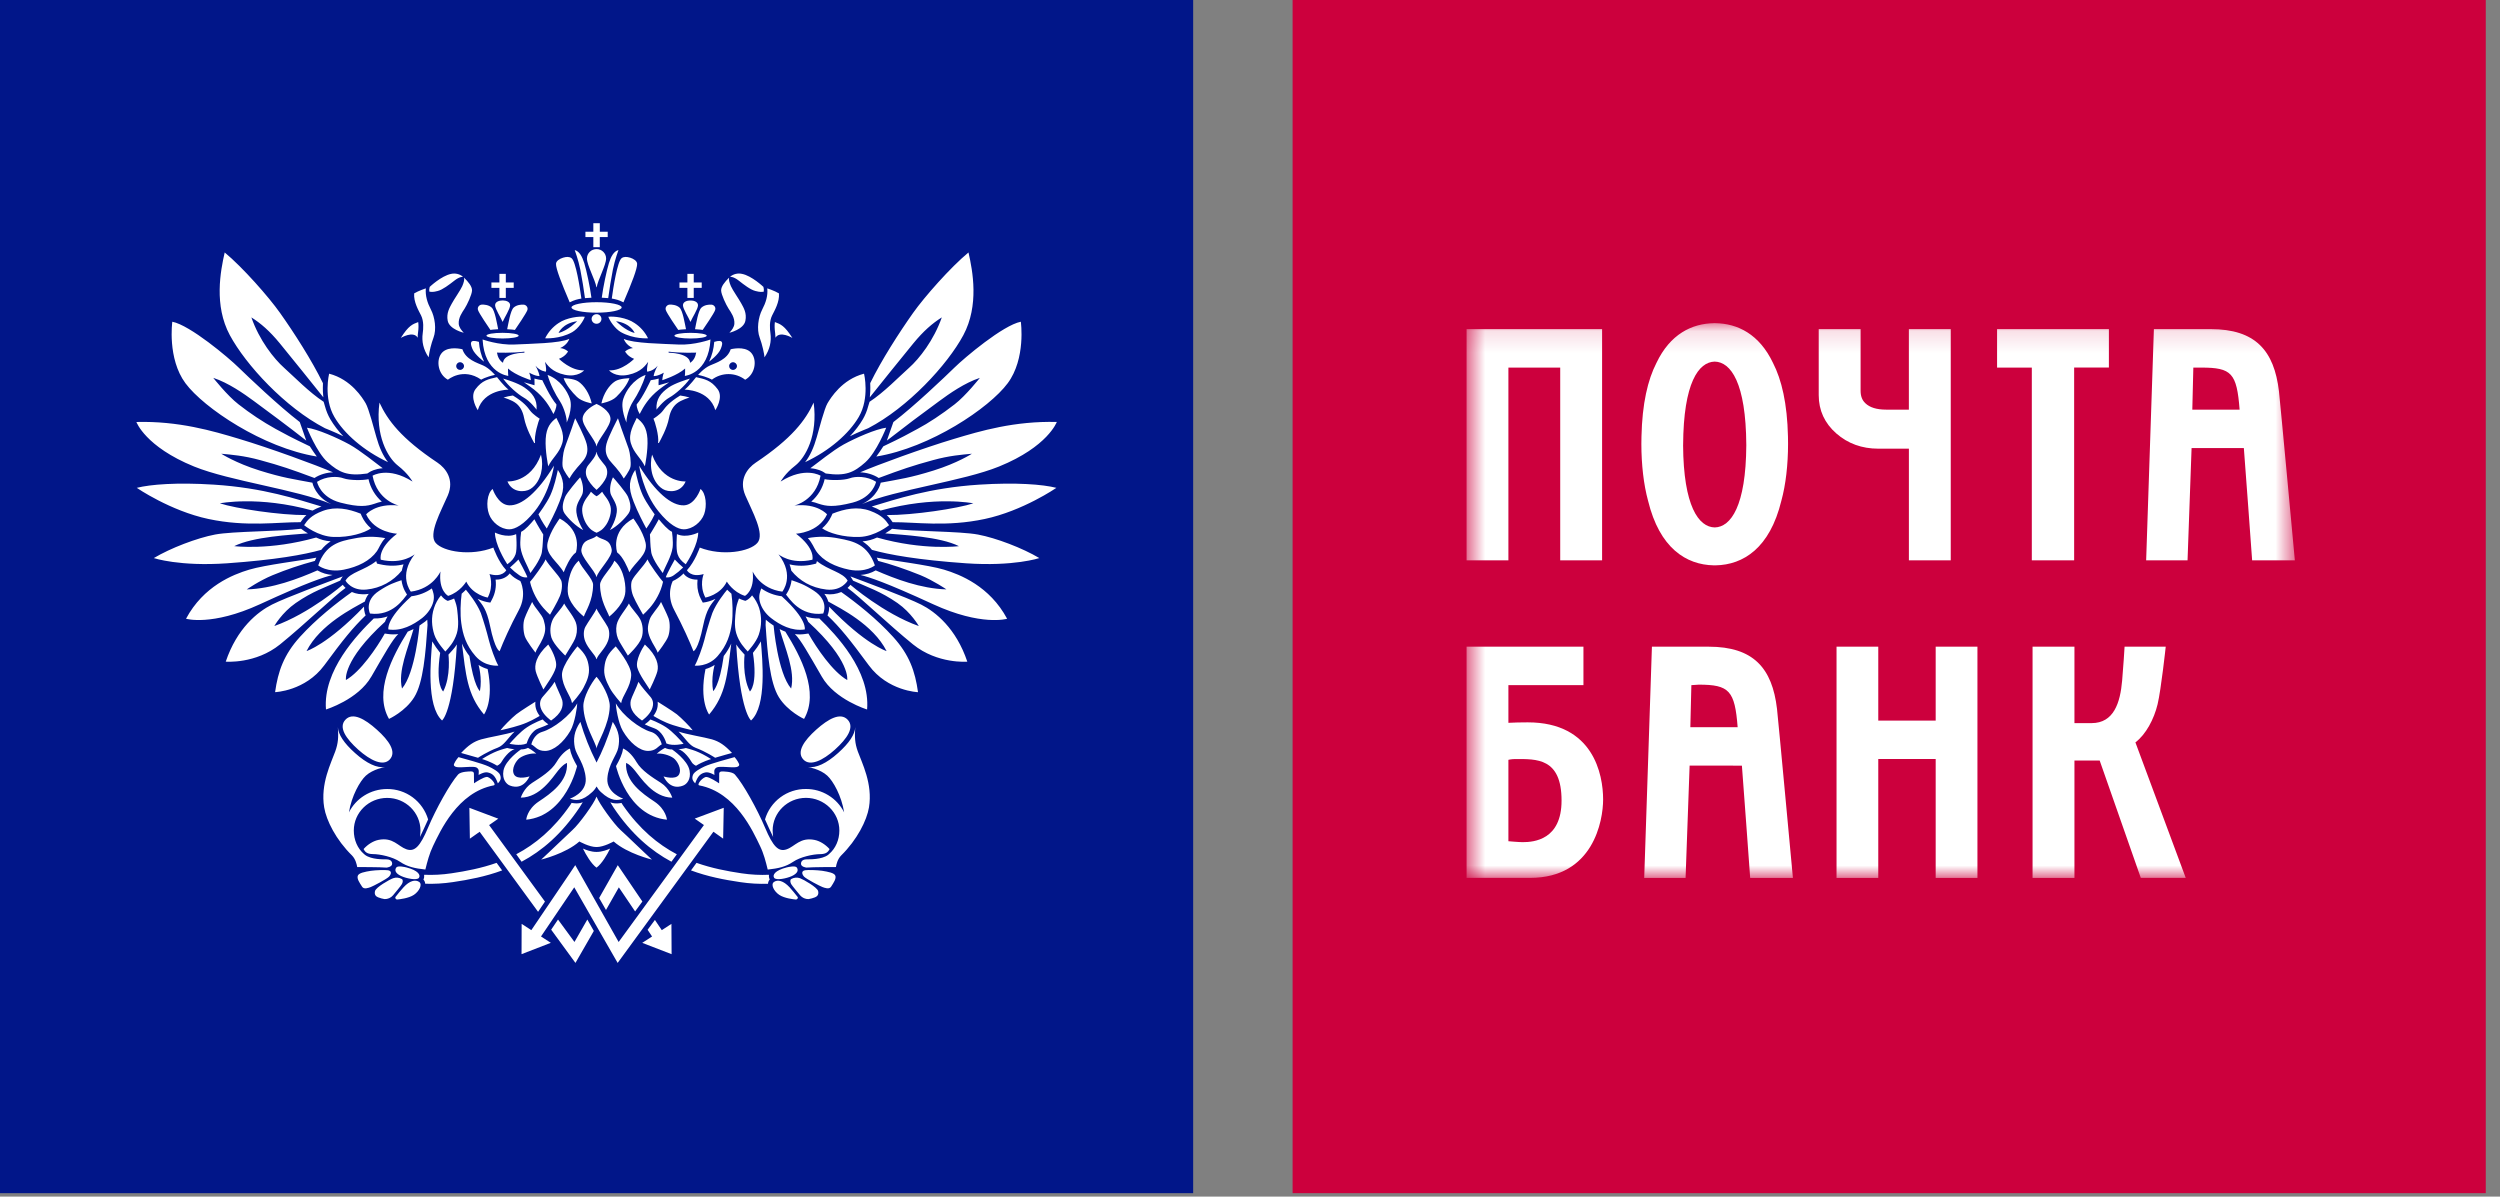 <svg width="117" height="56" viewBox="0 0 117 56" fill="none" xmlns="http://www.w3.org/2000/svg">
<rect x="0" y="0" width="117" height="56" fill="#808080" stroke="none"/>
<g clip-path="url(#clip0_11321_5064)">
<path d="M0 0H55.84V55.84H0V0Z" fill="#011689"/>
<path d="M36.81 40.597C36.27 40.735 36.138 40.952 36.232 41.085C36.328 41.212 36.81 41.115 37.062 40.998C37.318 40.878 37.38 40.735 37.293 40.603C37.223 40.498 36.893 40.577 36.81 40.597ZM32.527 15.407C32.798 15.429 32.777 15.422 32.886 15.441C32.949 15.351 33.426 14.656 33.468 14.511C33.517 14.371 33.403 14.263 33.294 14.257C33.187 14.251 32.973 14.263 32.828 14.396C32.673 14.536 32.577 15.165 32.527 15.407ZM40.717 23.905C40.135 23.692 39.537 23.81 38.961 24.039L38.906 24.161C38.796 24.399 38.643 24.581 38.476 24.725C38.776 24.941 39.466 25.153 40.211 25.129C40.96 25.112 41.609 24.579 41.609 24.579C41.459 24.365 41.305 24.119 40.717 23.905ZM39.67 27.175C39.443 26.775 38.786 26.701 38.232 26.26L38.196 26.376L38.071 26.406C37.704 26.497 37.319 26.5 36.951 26.412C36.989 26.502 37.019 26.636 37.033 26.707C37.416 27.177 37.958 27.507 38.677 27.591C39.393 27.671 39.67 27.175 39.67 27.175ZM38.303 23.572C38.668 23.692 39 23.752 39.903 23.522C40.863 23.272 41 22.548 41 22.548C40.579 22.277 40.037 22.28 39.762 22.385C39.486 22.485 38.86 22.485 38.594 22.425C38.502 22.833 38.283 23.201 37.967 23.475C38.093 23.5 38.203 23.535 38.303 23.572ZM39.075 35.082C39.646 34.567 40.007 34.039 39.671 33.683C39.337 33.326 38.771 33.636 38.197 34.15C37.625 34.664 37.265 35.191 37.598 35.546C37.908 35.878 38.503 35.596 39.075 35.082ZM37.63 33.646C38.35 32.398 37.482 30.726 36.756 29.562C36.664 29.527 36.574 29.487 36.486 29.442C36.74 30.338 37.224 31.403 37.025 32.224C36.392 31.487 36.205 29.278 36.205 29.278C36.077 29.195 35.955 29.103 35.84 29.003C35.84 29.081 35.836 29.166 35.83 29.249C35.918 30.58 36.029 31.948 36.451 32.63C36.867 33.3 37.63 33.646 37.63 33.646ZM36.083 28.923C36.495 29.244 37.05 29.55 37.662 29.459C37.662 29.459 37.803 29.009 36.584 27.905C36.24 27.864 35.911 27.738 35.627 27.538C35.577 27.679 35.494 27.868 35.555 28.138C35.615 28.41 35.805 28.707 36.083 28.923ZM40.5 21.633C41.024 21.167 41.474 20.017 41.474 20.017C40.992 20.077 40.054 20.489 39.486 20.8C38.964 21.088 38.233 21.69 37.923 21.913C38.289 21.941 38.503 22.07 38.522 22.081L38.646 22.16C39.578 22.294 39.958 22.114 40.5 21.634V21.633ZM38.35 28.948L38.322 28.945C38.11 28.95 37.899 28.918 37.699 28.848C37.754 28.942 37.796 29.028 37.824 29.102C39.822 30.926 39.65 31.826 39.65 31.826C38.969 31.438 38.214 30.326 37.833 29.649L37.695 29.669C37.531 29.695 37.364 29.697 37.2 29.676C37.46 29.916 37.84 30.594 38.461 31.668C39.077 32.745 40.58 33.204 40.58 33.204C40.734 31.38 39.115 29.697 38.35 28.948ZM38.1 27.653C37.61 27.333 37.38 27.271 37.046 27.153C36.997 27.553 36.801 27.805 36.785 27.826C36.929 27.992 37.445 28.856 38.526 28.713C38.526 28.713 38.814 28.123 38.1 27.653ZM35.366 21.653C34.983 21.909 34.561 22.44 34.882 23.187C35.202 23.935 35.808 24.995 35.445 25.409C35.084 25.823 33.797 26.038 32.749 25.627C32.749 25.627 32.53 26.273 32.149 26.687C32.149 26.687 32.327 27.044 32.932 26.865C32.932 26.865 32.711 27.395 33.012 27.967C33.012 27.967 33.716 27.847 34.016 27.219C34.016 27.219 34.298 27.708 34.863 27.887C34.863 27.887 35.327 27.653 35.225 26.744C35.225 26.744 35.565 27.554 36.613 27.689C36.613 27.689 37.216 26.944 36.431 25.939C36.431 25.939 36.994 26.432 38.02 26.195C38.02 26.195 38.18 25.685 37.253 24.977C37.253 24.977 38.303 24.937 38.706 24.072C38.706 24.072 38.261 23.539 37.177 23.659C37.177 23.659 38.181 23.442 38.402 22.263C38.402 22.263 37.678 21.81 36.533 22.537C36.533 22.537 36.733 22.165 37.215 21.792C37.698 21.416 38.283 20.375 38.079 18.842C37.698 19.666 37.071 20.512 35.366 21.653ZM35.353 13.618C35.583 13.678 35.633 13.662 35.743 13.651C35.755 13.576 35.75 13.499 35.728 13.426C35.728 13.426 35.183 12.906 34.724 12.817C34.627 12.795 34.526 12.796 34.429 12.82C34.333 12.843 34.242 12.889 34.166 12.953C34.166 12.953 34.329 12.938 34.574 13.133C34.819 13.326 35.122 13.561 35.353 13.618ZM34.368 15.158C34.358 15.301 34.255 15.451 34.135 15.573C34.135 15.573 34.804 15.419 34.884 15.014C34.958 14.654 34.802 14.401 34.692 14.201C34.592 14.011 34.283 13.574 34.206 13.391C34.136 13.225 34.097 13.086 34.122 12.994C33.918 13.195 33.745 13.407 33.749 13.594C33.751 13.783 33.979 14.263 34.097 14.445C34.217 14.628 34.39 14.867 34.368 15.158ZM35.669 14.492C35.489 14.838 35.404 15.41 35.555 15.805C35.675 16.125 35.771 16.58 35.779 16.723C36.029 16.358 36.109 15.968 36.057 15.602C36.026 15.387 35.999 15.033 36.136 14.762C36.249 14.536 36.488 14.132 36.455 13.731C36.256 13.609 35.909 13.495 35.909 13.495C35.942 13.843 35.844 14.157 35.669 14.492ZM33.185 16.926C33.185 16.926 33.625 16.602 33.731 16.328C33.839 16.057 33.867 15.867 33.426 15.999C33.404 16.32 33.322 16.634 33.185 16.926ZM40.192 19.511C40.712 18.619 40.437 17.488 40.437 17.488C39.404 17.758 38.876 18.625 38.727 18.873C38.58 19.12 38.333 20.077 38.223 20.463C38.089 20.936 37.91 21.339 37.679 21.629C38.825 21.095 39.742 20.284 40.192 19.511ZM36.276 15.573C36.284 15.649 36.29 15.725 36.293 15.805C36.495 15.463 37.083 15.815 37.083 15.815C36.713 15.236 36.533 15.173 36.265 15.072C36.244 15.212 36.249 15.376 36.275 15.572L36.276 15.573ZM41.81 19.753L41.505 20.62C42.313 19.99 43.131 19.374 43.958 18.77C44.434 18.419 45.147 17.918 45.858 17.684C45.858 17.684 45.204 18.515 44.676 18.923C44.069 19.394 43.45 19.802 42.938 20.074C42.487 20.317 42.256 20.454 41.339 20.888C41.276 21 41.086 21.263 41.012 21.366C43.532 20.956 46.304 19.091 47.16 17.936C48.02 16.781 47.775 15.057 47.775 15.057C46.942 15.219 45.137 16.743 44.67 17.202C44.202 17.659 42.79 19.004 41.81 19.753ZM39.773 20.418C39.969 20.322 40.194 20.219 40.421 20.126L40.631 20.041C42.493 19.075 44.338 17.075 45.085 15.685C45.83 14.294 45.523 12.679 45.325 11.815C44.479 12.515 43.263 13.895 42.732 14.645C42.08 15.565 41.245 16.868 40.727 17.929V17.96C40.731 18.07 40.734 18.19 40.729 18.317L40.707 18.594C41.318 17.833 42.05 16.916 42.746 16.067C43.224 15.487 43.63 15.136 44.077 14.853C43.699 15.928 43.024 16.787 42.542 17.215C42.065 17.641 41.372 18.362 40.695 18.804L40.628 19.022C40.574 19.231 40.491 19.432 40.383 19.619C40.224 19.891 40.019 20.159 39.773 20.419V20.418ZM49.457 19.748C47.483 19.697 45.887 20.168 44.656 20.538C43.217 20.968 41.022 21.77 40.255 22.105C40.543 22.114 40.858 22.197 41.125 22.37C42.196 21.97 42.695 21.798 43.669 21.533C44.436 21.322 45.004 21.28 45.485 21.235C45.485 21.235 44.809 21.672 43.695 22.019C42.59 22.364 42.115 22.423 41.218 22.59C41.213 22.622 41.079 23.247 40.338 23.592C41.931 22.912 45.072 22.519 46.758 21.832C49.04 20.904 49.458 19.749 49.458 19.749L49.457 19.748ZM34.993 30.49C34.993 30.49 35.395 30.059 35.511 29.704C35.649 29.299 35.655 28.861 35.527 28.453C35.455 28.237 35.343 28.037 35.197 27.863C35.134 27.95 35.055 28.023 34.964 28.08L34.882 28.12L34.794 28.092C34.722 28.07 34.652 28.042 34.584 28.009C34.494 28.252 34.46 28.369 34.436 28.575C34.406 28.849 34.352 29.282 34.455 29.634C34.585 30.064 34.845 30.327 34.993 30.49ZM40.945 26.46C40.605 25.475 39.93 25.323 39.268 25.202C38.787 25.101 38.291 25.095 37.808 25.182C38.02 25.415 38.093 25.644 38.196 25.792C38.521 26.255 39.092 26.528 39.745 26.662C40.517 26.814 40.945 26.461 40.945 26.461V26.46ZM28.84 18.577C29.07 18.353 29.352 18.019 29.459 17.7C29.459 17.7 29.001 17.707 28.787 17.846C28.51 18.024 28.245 18.413 28.145 18.879C28.145 18.879 28.61 18.801 28.84 18.577ZM27.053 17.846C26.839 17.707 26.379 17.7 26.379 17.7C26.487 18.02 26.77 18.353 27.001 18.577C27.229 18.801 27.692 18.879 27.692 18.879C27.591 18.413 27.329 18.024 27.053 17.846ZM21.529 17.312C21.506 17.312 21.482 17.307 21.46 17.298C21.439 17.289 21.419 17.276 21.402 17.259C21.386 17.242 21.373 17.222 21.364 17.201C21.355 17.179 21.351 17.155 21.351 17.132C21.351 17.032 21.431 16.952 21.529 16.952C21.633 16.952 21.716 17.032 21.716 17.132C21.716 17.232 21.633 17.312 21.529 17.312ZM21.641 16.345C21.394 16.287 20.873 16.229 20.643 16.561C20.411 16.891 20.5 17.516 20.962 17.771C20.962 17.771 21.666 17.178 22.52 17.768C22.52 17.768 22.717 17.642 23.163 17.544C23.163 17.544 22.901 17.232 22.607 17.102C22.342 16.984 21.797 16.829 21.641 16.345ZM23.836 24.772C24.106 24.772 24.514 24.557 25.016 23.937C25.758 23.024 25.927 21.792 25.927 21.792C25.167 23.036 24.41 23.683 23.82 23.649C23.297 23.622 23.055 22.884 23.055 22.884C22.791 23.092 22.745 23.684 22.885 24.061C23.02 24.441 23.429 24.772 23.836 24.772ZM23.799 18.236C23.571 18.056 23.26 17.651 23.26 17.651C22.853 17.744 22.566 17.796 22.252 18.214C21.962 18.601 22.36 19.196 22.36 19.196C22.65 18.225 23.799 18.236 23.799 18.236ZM33.017 31.313C32.711 32.82 33.187 33.439 33.187 33.439C33.977 32.513 34.043 31.549 34.223 30.119C34.136 30.308 34.023 30.506 33.871 30.701C33.663 32.144 33.375 32.345 33.375 32.345C33.263 31.732 33.445 31.12 33.445 31.12C33.313 31.205 33.169 31.27 33.017 31.313ZM34.231 27.786C34.155 27.72 34.089 27.656 34.031 27.598C33.917 27.74 33.529 28.214 33.338 28.689C33.192 29.093 33.038 29.643 32.962 29.957C32.882 30.27 32.652 30.927 32.513 31.151C32.513 31.151 33.128 31.227 33.583 30.707C34.03 30.197 34.18 29.686 34.253 29.16C34.305 28.75 34.29 28.178 34.231 27.786ZM34.123 17.132C34.123 17.032 34.207 16.952 34.305 16.952C34.405 16.952 34.49 17.032 34.49 17.132C34.49 17.232 34.406 17.312 34.305 17.312C34.257 17.312 34.211 17.293 34.177 17.259C34.143 17.226 34.124 17.18 34.123 17.132ZM34.874 17.772C35.338 17.516 35.429 16.891 35.196 16.562C34.966 16.229 34.445 16.287 34.196 16.345C34.041 16.829 33.494 16.985 33.232 17.102C32.936 17.232 32.672 17.544 32.672 17.544C33.118 17.642 33.318 17.768 33.318 17.768C33.542 17.598 33.816 17.507 34.097 17.507C34.378 17.508 34.651 17.601 34.874 17.772ZM33.478 19.196C33.478 19.196 33.877 18.601 33.585 18.213C33.273 17.796 32.986 17.743 32.577 17.651C32.577 17.651 32.269 18.056 32.041 18.236C32.041 18.236 33.189 18.225 33.478 19.196ZM32.785 22.884C32.785 22.884 32.541 23.622 32.019 23.649C31.431 23.683 30.672 23.036 29.912 21.792C29.912 21.792 30.08 23.024 30.822 23.937C31.322 24.557 31.732 24.772 32.001 24.772C32.407 24.772 32.817 24.441 32.955 24.061C33.09 23.683 33.048 23.092 32.785 22.884ZM32.575 35.836C32.891 35.64 33.215 35.544 33.278 35.525C32.998 35.345 32.758 35.228 32.566 35.152C32.371 35.075 32.099 35.007 32.099 35.007C31.973 35.047 31.749 35.067 31.749 35.067C32.012 35.123 32.298 35.536 32.364 35.657C32.434 35.784 32.574 35.837 32.574 35.837L32.575 35.836ZM32.008 36.748C32.12 36.695 32.35 36.493 32.273 36.068C32.189 35.571 31.453 35.074 31.453 35.074C31.339 35.077 31.226 35.052 31.123 35.002C30.983 35.076 30.853 35.168 30.736 35.274C30.959 35.237 31.323 35.335 31.526 35.484C31.679 35.596 31.929 35.984 31.775 36.253C31.62 36.519 31.054 36.336 31.054 36.336C31.386 37.008 31.897 36.803 32.008 36.748ZM33.018 36.148C33.184 36.115 33.436 36.268 33.436 36.268C33.436 36.141 33.385 36.016 33.53 35.923C33.667 35.837 34.225 35.94 34.46 35.9C34.574 35.88 34.618 35.815 34.587 35.75C34.515 35.585 34.379 35.433 34.379 35.433C34.109 35.511 33.274 35.729 32.973 35.87C32.789 35.955 32.484 36.118 32.429 36.268C32.353 36.472 32.454 36.571 32.534 36.662C32.66 36.3 32.798 36.194 33.018 36.148ZM35.238 30.554C35.467 32.085 35.095 32.361 35.095 32.361C34.724 31.646 34.846 30.636 34.846 30.636C34.755 30.53 34.566 30.34 34.456 30.161C34.637 33.351 35.15 33.718 35.15 33.718C35.899 33.034 35.676 30.848 35.61 30.017C35.501 30.206 35.377 30.385 35.238 30.554ZM31.676 39.981C30.796 39.518 29.933 38.809 29.154 37.687C29.134 37.648 29.111 37.612 29.085 37.577C29.085 37.577 28.793 37.647 28.563 37.547L28.713 37.791C29.55 39.039 30.475 39.821 31.423 40.328L31.676 39.981ZM21.606 27.786C21.551 28.178 21.53 28.75 21.588 29.16C21.658 29.686 21.808 30.197 22.255 30.707C22.709 31.227 23.323 31.151 23.323 31.151C23.183 30.927 22.955 30.27 22.878 29.957C22.771 29.529 22.646 29.106 22.503 28.689C22.31 28.215 21.92 27.74 21.803 27.599C21.751 27.655 21.683 27.719 21.605 27.786H21.606ZM24.129 25.939C24.214 25.702 24.156 24.997 24.156 24.997C23.703 25.204 23.162 24.923 23.162 24.923C23.168 25.463 23.606 26.206 23.742 26.409C23.962 26.246 24.055 26.133 24.129 25.939ZM21.25 35.75C21.219 35.815 21.26 35.88 21.378 35.9C21.611 35.94 22.169 35.837 22.307 35.923C22.451 36.016 22.398 36.142 22.398 36.268C22.398 36.268 22.654 36.115 22.815 36.148C23.039 36.195 23.174 36.3 23.301 36.662C23.382 36.572 23.483 36.472 23.405 36.268C23.352 36.118 23.047 35.955 22.865 35.87C22.565 35.73 21.731 35.51 21.457 35.433C21.457 35.433 21.32 35.585 21.25 35.75ZM22.448 38.927L25.182 42.673L25.504 42.194C24.396 40.68 23.029 38.804 22.89 38.614L23.32 38.314L21.967 37.806L21.99 39.25L22.448 38.927ZM21.253 28.01C21.185 28.044 21.113 28.072 21.04 28.093L20.956 28.122L20.872 28.081C20.861 28.074 20.752 28.013 20.638 27.864C20.493 28.038 20.382 28.238 20.313 28.454C20.165 28.897 20.207 29.332 20.327 29.704C20.441 30.059 20.843 30.491 20.843 30.491C20.988 30.328 21.253 30.066 21.381 29.635C21.485 29.283 21.43 28.85 21.401 28.576C21.381 28.369 21.344 28.253 21.253 28.01ZM21.381 30.16C21.273 30.34 21.081 30.53 20.988 30.636C20.988 30.636 21.113 31.646 20.742 32.361C20.742 32.361 20.371 32.085 20.6 30.554C20.463 30.384 20.338 30.205 20.228 30.017C20.163 30.847 19.938 33.034 20.688 33.718C20.688 33.718 21.201 33.35 21.381 30.16ZM31.681 24.997C31.681 24.997 31.623 25.702 31.711 25.939C31.781 26.133 31.875 26.246 32.093 26.409C32.231 26.206 32.672 25.464 32.677 24.923C32.677 24.923 32.135 25.204 31.681 24.997ZM21.134 40.87C20.692 40.936 20.264 40.958 19.849 40.939C19.856 41.006 19.856 41.094 19.816 41.159C19.816 41.159 19.9 41.254 19.9 41.359C20.318 41.373 20.755 41.349 21.2 41.282C21.94 41.172 22.718 41.025 23.5 40.736L23.241 40.381C22.525 40.633 21.811 40.769 21.134 40.87ZM18.887 41.524C18.755 41.67 18.628 41.822 18.507 41.978C18.48 42.028 18.524 42.107 18.605 42.096C18.683 42.088 19.12 42.045 19.37 41.879C19.62 41.711 19.787 41.388 19.614 41.272C19.442 41.155 19.174 41.211 18.887 41.524ZM26.885 44.084C26.778 43.941 26.491 43.548 26.115 43.034L25.795 43.509L26.931 45.065L27.791 43.569L27.487 43.034C27.262 43.428 27.021 43.85 26.885 44.084ZM33.843 39.248L33.871 37.804L32.513 38.311L32.944 38.612L28.952 44.085L26.922 40.488L26.672 40.863L24.866 43.531L24.413 43.237L24.408 44.655L25.779 44.124L25.319 43.827C25.568 43.457 26.549 42.012 26.875 41.526L28.906 45.065L33.388 38.925L33.843 39.248ZM17.112 28.8C17.096 28.767 17.086 28.732 17.078 28.71C17.047 28.606 17.032 28.498 17.035 28.39C15.333 30.166 14.346 30.47 14.346 30.47C14.978 29.223 16.537 28.45 17.076 28.151C17.112 28.02 17.174 27.898 17.258 27.792C17.236 27.799 17.212 27.8 17.188 27.802C16.888 27.838 16.649 27.785 16.468 27.706C15.758 28.209 14.793 28.972 14.038 29.806C13.283 30.641 13.012 31.414 12.874 32.393C12.874 32.393 14.284 32.344 15.176 31.137C16.066 29.928 16.511 29.377 17.112 28.8ZM16.173 27.514C16.124 27.47 16.08 27.422 16.041 27.369C16.041 27.369 14.483 28.715 12.838 29.299C12.838 29.299 13.188 28.674 13.841 28.221C14.633 27.671 15.226 27.487 15.919 27.173L15.976 27.07C15.998 27.035 16.016 27.004 16.041 26.975C15.46 27.194 13.395 27.956 12.727 28.295C12.057 28.634 11.091 29.402 10.565 30.965C10.565 30.965 11.959 31.086 13.109 30.156C14.259 29.223 15.6 27.926 16.173 27.514ZM18.809 41.141C18.748 41.105 18.679 41.082 18.608 41.075C18.538 41.068 18.466 41.077 18.399 41.101C18.225 41.163 17.592 41.527 17.551 41.7C17.507 41.871 17.595 41.955 17.694 41.994C17.791 42.031 17.909 42.067 17.997 42.078C18.072 42.08 18.146 42.065 18.214 42.035C18.283 42.005 18.343 41.959 18.392 41.903C18.472 41.803 18.769 41.456 18.809 41.374C18.852 41.299 18.874 41.184 18.809 41.141ZM30.971 43.531L30.65 43.053L30.308 43.515C30.4 43.647 30.469 43.756 30.517 43.828L30.057 44.125L31.431 44.656L31.423 43.237L30.971 43.532V43.531ZM18.353 40.42C18.349 40.259 18.203 40.217 18.07 40.217C17.938 40.217 17.385 40.23 17.09 40.014C17.07 40 17.052 39.985 17.035 39.968C16.731 39.708 16.558 39.308 16.558 38.868C16.558 38.029 17.257 37.342 18.12 37.342C18.982 37.342 19.678 38.029 19.678 38.869C19.678 38.982 19.656 39.171 19.656 39.171C19.727 39.039 19.984 38.456 20.036 38.349C19.914 37.936 19.661 37.574 19.316 37.317C18.97 37.06 18.55 36.923 18.12 36.926C17.333 36.926 16.654 37.372 16.33 38.02C16.452 37.25 16.845 36.556 17.122 36.301C17.455 35.995 18.019 35.896 18.019 35.896C17.649 35.956 17.159 35.732 16.613 35.24C16.093 34.777 15.829 34.369 15.813 34.03C15.844 34.509 15.829 34.777 15.689 35.168C15.502 35.698 14.987 36.681 15.172 37.788C15.272 38.396 15.722 39.301 16.478 40.041C16.638 40.207 16.697 40.453 16.717 40.578C16.717 40.578 17.828 40.578 18.091 40.604C18.091 40.604 18.356 40.578 18.353 40.42ZM18.155 40.728C18.025 40.708 17.608 40.719 17.358 40.754C17.085 40.799 16.774 40.851 16.74 40.999C16.71 41.141 16.809 41.287 16.948 41.501C17.032 41.633 17.236 41.556 17.348 41.515C17.461 41.475 18.104 41.138 18.206 41.027C18.309 40.917 18.353 40.76 18.156 40.727L18.155 40.728ZM43.113 28.296C42.446 27.957 40.379 27.195 39.8 26.976C39.822 27.006 39.842 27.036 39.862 27.071L39.922 27.174C40.615 27.488 41.206 27.672 42.002 28.222C42.649 28.675 43 29.3 43 29.3C41.356 28.716 39.8 27.37 39.8 27.37C39.759 27.422 39.715 27.47 39.666 27.515C40.236 27.927 41.579 29.224 42.728 30.157C43.879 31.087 45.27 30.966 45.27 30.966C44.746 29.403 43.78 28.635 43.113 28.296ZM44.181 26.66C43.419 26.433 41.714 26.233 41.032 26.098C41.057 26.146 41.079 26.196 41.101 26.251C41.665 26.394 42.404 26.645 43.079 26.919C43.699 27.176 44.291 27.583 44.291 27.583C43.094 27.551 41.886 27.088 40.984 26.694C40.766 26.82 40.522 26.894 40.27 26.908C40.702 27.02 41.408 27.236 43.67 28.278C45.935 29.318 47.133 28.958 47.133 28.958C46.316 27.432 44.938 26.888 44.181 26.66ZM32.17 13.943H32.467V13.473H32.84V13.22H32.467V12.818H32.17V13.22H31.8V13.472H32.17V13.943ZM41.747 24.747C41.737 24.757 41.617 24.851 41.428 24.963C42.245 25.034 43.982 25.113 44.878 25.56C44.878 25.56 43.224 25.774 41.045 25.156C40.823 25.256 40.654 25.307 40.365 25.337C40.522 25.437 40.673 25.563 40.807 25.734C41.604 25.96 42.961 26.204 45.204 26.362C47.446 26.518 48.641 26.118 48.641 26.118C47.861 25.651 46.616 25.177 45.774 25.018C44.929 24.858 42.718 24.876 41.747 24.747ZM15.568 26.908C15.317 26.894 15.072 26.821 14.855 26.694C13.953 27.088 12.745 27.551 11.548 27.584C11.548 27.584 12.138 27.176 12.759 26.919C13.402 26.654 14.063 26.43 14.735 26.251C14.757 26.199 14.78 26.148 14.805 26.098C14.123 26.232 12.421 26.433 11.659 26.661C10.899 26.889 9.522 27.432 8.706 28.957C8.706 28.957 9.904 29.318 12.166 28.278C14.427 27.236 15.137 27.02 15.568 26.908ZM39.37 27.707C39.143 27.803 38.894 27.836 38.65 27.803C38.626 27.802 38.603 27.799 38.58 27.793C38.674 27.916 38.73 28.038 38.763 28.153C39.3 28.452 40.863 29.223 41.493 30.472C41.493 30.472 40.505 30.167 38.801 28.392C38.808 28.532 38.782 28.672 38.727 28.802C39.326 29.377 39.772 29.93 40.662 31.138C41.552 32.345 42.963 32.394 42.963 32.394C42.828 31.415 42.556 30.642 41.8 29.808C41.045 28.973 40.081 28.21 39.37 27.707ZM37.44 41.1C37.372 41.076 37.3 41.068 37.228 41.075C37.157 41.082 37.088 41.104 37.026 41.141C36.965 41.183 36.986 41.299 37.026 41.374C37.073 41.456 37.366 41.804 37.448 41.903C37.496 41.959 37.557 42.004 37.624 42.034C37.692 42.065 37.766 42.08 37.84 42.078C37.944 42.061 38.046 42.033 38.144 41.994C38.242 41.954 38.329 41.871 38.288 41.7C38.244 41.527 37.612 41.163 37.44 41.1ZM36.226 41.273C36.053 41.389 36.219 41.712 36.469 41.88C36.719 42.046 37.153 42.089 37.234 42.097C37.313 42.107 37.361 42.028 37.33 41.979C37.209 41.823 37.083 41.672 36.952 41.525C36.662 41.212 36.394 41.157 36.226 41.273ZM40.025 34.029C40.012 34.368 39.743 34.775 39.225 35.239C38.677 35.731 38.188 35.954 37.819 35.895C37.819 35.895 38.384 35.993 38.716 36.3C38.996 36.555 39.384 37.249 39.506 38.019C39.339 37.688 39.084 37.411 38.768 37.218C38.453 37.024 38.089 36.923 37.719 36.925C37.288 36.921 36.868 37.058 36.522 37.315C36.176 37.572 35.923 37.934 35.802 38.348C35.852 38.455 36.112 39.038 36.182 39.17C36.182 39.17 36.16 38.981 36.16 38.868C36.16 38.028 36.858 37.34 37.719 37.34C38.581 37.34 39.282 38.028 39.282 38.868C39.282 39.308 39.105 39.708 38.802 39.967C38.783 39.983 38.769 39.997 38.749 40.013C38.454 40.229 37.899 40.216 37.769 40.216C37.636 40.216 37.491 40.258 37.486 40.419C37.482 40.577 37.744 40.603 37.744 40.603C38.01 40.577 39.122 40.577 39.122 40.577C39.14 40.452 39.201 40.206 39.363 40.04C40.116 39.3 40.567 38.395 40.668 37.787C40.851 36.68 40.335 35.697 40.145 35.167C40.007 34.777 39.994 34.508 40.025 34.029ZM35.989 40.939C35.578 40.959 35.146 40.937 34.703 40.871C34.027 40.77 33.313 40.634 32.597 40.381L32.339 40.735C33.12 41.026 33.902 41.174 34.639 41.283C35.086 41.351 35.519 41.374 35.942 41.361C35.942 41.255 36.022 41.159 36.022 41.159C35.989 41.09 35.978 41.014 35.989 40.939ZM38.479 40.753C38.232 40.718 37.815 40.706 37.682 40.727C37.487 40.759 37.531 40.917 37.63 41.027C37.735 41.137 38.378 41.474 38.491 41.514C38.601 41.555 38.804 41.632 38.893 41.5C39.03 41.286 39.128 41.14 39.099 40.998C39.065 40.85 38.753 40.798 38.479 40.753ZM45.835 22.681C43.491 22.831 41.931 23.368 40.798 23.704C40.965 23.764 41.1 23.83 41.213 23.894C43.748 23.19 45.553 23.556 45.553 23.556C44.813 23.799 42.744 24.113 41.5 24.106C41.625 24.221 41.706 24.336 41.775 24.439C42.837 24.429 44.292 24.671 46.083 24.289C47.874 23.909 49.439 22.831 49.439 22.831C48.799 22.668 47.555 22.571 45.835 22.681ZM27.209 13.972C27.138 13.462 26.95 12.234 26.747 12.082C26.642 12.005 26.505 12.013 26.351 12.06C26.194 12.108 26.028 12.21 26.021 12.344C26.011 12.569 26.274 13.241 26.662 14.149C26.892 14.035 27.012 14.009 27.209 13.972ZM10.635 26.362C12.877 26.203 14.237 25.959 15.035 25.732C15.158 25.575 15.307 25.441 15.475 25.336C15.185 25.306 15.015 25.256 14.795 25.156C12.615 25.773 10.962 25.559 10.962 25.559C11.857 25.113 13.595 25.033 14.411 24.962C14.299 24.898 14.192 24.826 14.091 24.746C13.121 24.876 10.91 24.857 10.067 25.016C9.224 25.176 7.979 25.65 7.198 26.118C7.198 26.118 8.395 26.519 10.635 26.362ZM27.376 13.953C27.474 13.942 27.576 13.937 27.679 13.933C27.617 13.443 27.443 12.632 27.344 12.313C27.241 11.991 27.111 11.76 26.897 11.703C26.897 11.703 27.064 12.151 27.157 12.611C27.247 13.072 27.316 13.513 27.377 13.953H27.376ZM27.012 15.032C27.012 15.032 26.57 15.482 26.14 15.582C26.14 15.582 26.316 15.13 27.012 15.032ZM26.785 15.542C27.07 15.376 27.315 15 27.369 14.825C27.128 14.792 26.515 14.858 26.139 15.121C25.871 15.298 25.655 15.544 25.512 15.832C25.512 15.832 26.184 15.882 26.785 15.542ZM23.372 13.942H23.672V13.472H24.042V13.219H23.672V12.817H23.372V13.219H22.998V13.471H23.372V13.941V13.942ZM28.83 15.032C29.524 15.13 29.702 15.582 29.702 15.582C29.269 15.482 28.83 15.032 28.83 15.032ZM28.47 14.825C28.527 15 28.772 15.376 29.055 15.542C29.655 15.882 30.328 15.832 30.328 15.832C30.187 15.543 29.971 15.298 29.702 15.122C29.325 14.858 28.713 14.792 28.471 14.825H28.47ZM31.742 15.441C31.852 15.421 31.831 15.429 32.105 15.407C32.052 15.164 31.955 14.536 31.802 14.396C31.656 14.263 31.441 14.251 31.334 14.256C31.228 14.263 31.114 14.371 31.16 14.511C31.203 14.656 31.677 15.351 31.742 15.441ZM27.768 11.569H28.07V11.096H28.441V10.845H28.071V10.445H27.768V10.845H27.398V11.095H27.768V11.569ZM29.178 14.149C29.569 13.241 29.828 12.569 29.818 12.345C29.812 12.21 29.647 12.108 29.493 12.06C29.335 12.013 29.195 12.005 29.093 12.082C28.891 12.234 28.701 13.462 28.631 13.972C28.831 14.009 28.951 14.035 29.178 14.149ZM28.464 13.953C28.524 13.513 28.594 13.073 28.684 12.611C28.777 12.151 28.944 11.702 28.944 11.702C28.727 11.76 28.598 11.992 28.498 12.312C28.396 12.632 28.225 13.444 28.162 13.932C28.264 13.937 28.365 13.942 28.464 13.953ZM23.735 15.407C24.009 15.429 23.988 15.422 24.097 15.441C24.161 15.351 24.635 14.656 24.682 14.511C24.725 14.371 24.612 14.263 24.504 14.257C24.398 14.251 24.181 14.263 24.038 14.396C23.886 14.536 23.789 15.164 23.736 15.406L23.735 15.407ZM15.209 20.041L15.418 20.126C15.646 20.219 15.871 20.322 16.068 20.418C15.835 20.176 15.63 19.908 15.458 19.619C15.35 19.432 15.267 19.231 15.211 19.022L15.147 18.804C14.471 18.362 13.774 17.641 13.297 17.214C12.818 16.787 12.138 15.928 11.764 14.854C12.211 15.136 12.616 15.487 13.094 16.067C13.791 16.916 14.52 17.833 15.132 18.594L15.111 18.317C15.107 18.19 15.111 18.07 15.114 17.96L15.112 17.929C14.596 16.869 13.759 15.565 13.106 14.645C12.576 13.895 11.361 12.515 10.516 11.815C10.319 12.679 10.006 14.294 10.756 15.685C11.504 17.075 13.347 19.075 15.209 20.041ZM14.827 21.366C14.712 21.21 14.603 21.051 14.5 20.888C13.585 20.454 13.352 20.318 12.9 20.074C12.291 19.737 11.711 19.352 11.163 18.923C10.635 18.515 9.98 17.683 9.98 17.683C10.691 17.918 11.406 18.419 11.883 18.77C12.501 19.226 13.495 19.96 14.333 20.62L14.029 19.752C13.05 19.003 11.639 17.659 11.169 17.202C10.702 16.742 8.896 15.219 8.064 15.057C8.064 15.057 7.823 16.78 8.679 17.936C9.536 19.091 12.307 20.956 14.827 21.366ZM14.066 24.439C14.134 24.337 14.215 24.221 14.339 24.106C13.096 24.113 11.029 23.799 10.289 23.556C10.289 23.556 12.092 23.19 14.626 23.895C14.74 23.83 14.876 23.765 15.044 23.704C13.907 23.368 12.35 22.831 10.004 22.681C8.284 22.571 7.044 22.668 6.401 22.831C6.401 22.831 7.968 23.909 9.757 24.289C11.549 24.67 13.003 24.429 14.066 24.439ZM18.16 21.629C17.929 21.339 17.748 20.936 17.616 20.463C17.507 20.077 17.259 19.12 17.113 18.873C16.967 18.625 16.437 17.758 15.403 17.488C15.403 17.488 15.128 18.619 15.648 19.511C16.095 20.284 17.016 21.095 18.16 21.629ZM9.08 21.832C10.769 22.518 13.907 22.912 15.501 23.592C14.76 23.247 14.626 22.622 14.62 22.59C13.725 22.422 13.247 22.364 12.144 22.019C11.031 21.672 10.355 21.235 10.355 21.235C10.835 21.28 11.402 21.322 12.173 21.533C13.145 21.798 13.644 21.969 14.716 22.37C14.981 22.197 15.299 22.114 15.584 22.105C14.816 21.77 12.624 20.968 11.184 20.537C9.954 20.167 8.357 19.697 6.383 19.749C6.383 19.749 6.8 20.904 9.08 21.832ZM22.951 15.441C23.062 15.421 23.041 15.429 23.314 15.407C23.262 15.164 23.164 14.536 23.012 14.396C22.868 14.263 22.652 14.251 22.547 14.256C22.437 14.263 22.326 14.371 22.371 14.511C22.413 14.656 22.889 15.351 22.951 15.441ZM18.623 21.791C19.103 22.165 19.307 22.537 19.307 22.537C18.16 21.81 17.436 22.263 17.436 22.263C17.658 23.442 18.662 23.659 18.662 23.659C17.577 23.539 17.135 24.072 17.135 24.072C17.535 24.936 18.582 24.977 18.582 24.977C17.658 25.686 17.821 26.195 17.821 26.195C18.844 26.432 19.407 25.94 19.407 25.94C18.623 26.944 19.227 27.689 19.227 27.689C20.271 27.553 20.615 26.744 20.615 26.744C20.512 27.654 20.975 27.887 20.975 27.887C21.538 27.707 21.821 27.219 21.821 27.219C22.122 27.848 22.825 27.967 22.825 27.967C23.128 27.394 22.908 26.865 22.908 26.865C23.512 27.045 23.693 26.687 23.693 26.687C23.308 26.273 23.089 25.627 23.089 25.627C22.042 26.038 20.753 25.823 20.39 25.409C20.033 24.996 20.634 23.935 20.957 23.187C21.277 22.44 20.855 21.909 20.476 21.653C18.765 20.512 18.141 19.666 17.759 18.842C17.556 20.375 18.141 21.415 18.623 21.791ZM20.485 13.618C20.713 13.561 21.018 13.326 21.265 13.134C21.51 12.938 21.671 12.954 21.671 12.954C21.595 12.89 21.506 12.844 21.41 12.821C21.313 12.797 21.213 12.796 21.116 12.817C20.656 12.907 20.11 13.427 20.11 13.427C20.087 13.499 20.082 13.576 20.097 13.651C20.208 13.661 20.257 13.678 20.485 13.618ZM21.148 14.2C21.041 14.401 20.882 14.654 20.953 15.014C21.036 15.419 21.705 15.573 21.705 15.573C21.583 15.451 21.479 15.301 21.469 15.158C21.449 14.867 21.624 14.628 21.743 14.445C21.861 14.263 22.088 13.783 22.091 13.593C22.096 13.407 21.921 13.195 21.717 12.994C21.743 13.086 21.705 13.224 21.634 13.391C21.555 13.574 21.247 14.011 21.148 14.201V14.2ZM19.548 15.805C19.548 15.725 19.551 15.649 19.563 15.573C19.591 15.376 19.593 15.212 19.572 15.073C19.305 15.173 19.124 15.236 18.757 15.815C18.757 15.815 19.344 15.463 19.548 15.805ZM19.783 15.602C19.731 15.967 19.808 16.358 20.06 16.722C20.101 16.409 20.177 16.101 20.287 15.805C20.437 15.41 20.35 14.838 20.168 14.492C19.995 14.157 19.9 13.843 19.929 13.495C19.929 13.495 19.584 13.609 19.383 13.731C19.351 14.131 19.592 14.536 19.706 14.763C19.841 15.033 19.813 15.387 19.783 15.602ZM22.108 16.328C22.216 16.602 22.655 16.926 22.655 16.926C22.517 16.635 22.435 16.32 22.413 15.999C21.973 15.867 21.998 16.056 22.108 16.328ZM21.968 30.7C21.827 30.521 21.71 30.325 21.618 30.117C21.798 31.547 21.86 32.512 22.651 33.437C22.651 33.437 23.127 32.819 22.821 31.312C22.689 31.276 22.538 31.212 22.396 31.119C22.396 31.119 22.576 31.731 22.461 32.344C22.461 32.344 22.179 32.144 21.968 30.7ZM24.151 18.873C24.319 19.007 24.462 19.214 24.528 19.564C24.624 20.053 24.916 20.578 25.004 20.737L25.04 20.729C24.987 20.394 25.2 19.696 25.258 19.595C25.258 19.595 24.946 19.405 24.803 19.209C24.698 19.063 24.515 18.819 24.003 18.509C23.855 18.529 23.708 18.561 23.565 18.604C23.565 18.604 23.955 18.715 24.151 18.874V18.873ZM29.712 36.061C29.982 36.385 30.564 37.322 31.462 37.331C31.462 37.331 31.329 36.891 30.931 36.637C30.531 36.385 30.023 36.061 29.793 35.671C29.566 35.282 29.324 35.101 29.159 35.029C29.124 35.314 28.983 35.577 28.829 35.852C28.829 35.852 29.346 38.181 31.213 38.362C31.213 38.362 31.173 37.879 30.622 37.51C30.067 37.144 29.242 36.572 29.301 35.707C29.301 35.707 29.448 35.737 29.712 36.061ZM22.371 35.464C22.371 35.464 22.808 35.173 23.287 34.994C23.599 34.875 23.752 34.557 24.083 34.238C23.711 34.37 22.87 34.501 22.521 34.602C22.17 34.705 21.915 34.88 21.58 35.239C21.58 35.239 22.096 35.381 22.371 35.464ZM25.111 19.172C25.151 18.676 24.904 18.385 24.543 18.135C24.259 17.932 23.666 17.751 23.546 17.718C23.788 18.065 24.248 18.458 24.501 18.6C24.823 18.777 25.111 19.172 25.111 19.172ZM27.92 15.152C27.98 15.152 28.038 15.129 28.081 15.086C28.123 15.044 28.148 14.987 28.148 14.927C28.148 14.897 28.142 14.868 28.13 14.841C28.119 14.813 28.102 14.788 28.081 14.768C28.059 14.747 28.034 14.73 28.007 14.719C27.979 14.708 27.95 14.703 27.92 14.703C27.792 14.703 27.687 14.803 27.687 14.927C27.688 14.988 27.713 15.046 27.757 15.088C27.801 15.13 27.859 15.153 27.92 15.152ZM31.292 16.458C31.886 16.532 32.582 16.502 32.582 16.502C32.544 16.717 32.455 16.879 32.298 16.979C32.261 16.511 31.292 16.506 31.292 16.506V16.458ZM29.404 17.541C30.029 17.409 30.227 17.068 30.334 16.936C30.334 16.936 30.252 17.263 30.289 17.394C30.289 17.394 30.564 17.378 30.779 17.116C30.779 17.116 30.622 17.378 30.59 17.6C30.59 17.6 30.762 17.62 31.066 17.44C31.066 17.44 31.005 17.604 30.994 17.793C30.994 17.793 31.712 17.567 32.063 17.247C32.063 17.247 32.068 17.467 32.051 17.593C32.051 17.593 33.167 17.483 33.251 15.888C33.251 15.888 32.508 16.159 31.761 16.124C31.015 16.087 29.641 16.073 29.194 15.86C29.194 15.86 29.268 16.135 29.624 16.292C29.624 16.292 29.439 16.292 29.254 16.449C29.254 16.449 29.362 16.675 29.677 16.794C29.677 16.794 29.11 17.371 28.501 17.331C28.501 17.331 28.778 17.672 29.404 17.541ZM32.318 15.842C32.736 15.842 33.075 15.784 33.075 15.711C33.075 15.634 32.736 15.577 32.318 15.577C31.902 15.577 31.562 15.634 31.562 15.711C31.562 15.784 31.902 15.842 32.318 15.842ZM32 26.86C31.992 26.85 31.985 26.845 31.981 26.836L31.944 26.885C31.81 27.013 31.655 27.118 31.485 27.194C31.485 27.194 31.153 27.809 31.555 28.552C31.953 29.297 32.29 30.055 32.454 30.476C32.454 30.476 32.668 30.445 32.906 29.282C33.069 28.494 33.273 28.296 33.484 28.025C33.251 28.139 33.067 28.173 33.049 28.177L32.891 28.203L32.816 28.063C32.694 27.836 32.631 27.582 32.634 27.325C32.634 27.255 32.637 27.187 32.644 27.128C32.272 27.136 32.074 26.953 32 26.86ZM32.667 14.286C32.667 14.115 32.454 14.064 32.344 14.064H32.284C32.174 14.064 31.962 14.114 31.962 14.286C31.962 14.459 32.238 14.876 32.31 15.06H32.317C32.391 14.876 32.667 14.459 32.667 14.286ZM26.041 18.926C25.751 18.6 25.381 17.793 25.381 17.793C25.263 17.781 25.124 17.746 25.012 17.718C25.019 17.821 25.015 18.03 25.015 18.03C24.892 18 24.52 17.89 24.52 17.89C24.961 18.192 25.098 18.303 25.31 18.516C25.686 18.9 25.897 19.378 25.897 19.378C26.058 19.105 26.041 18.926 26.041 18.926ZM25.381 34.249C24.961 34.371 24.866 34.839 24.866 34.839C25.051 34.924 25.131 35.144 25.506 35.144C25.91 35.144 26.373 34.747 26.688 34.21C26.911 33.825 27.015 33.055 27.015 32.918C26.693 33.491 25.899 34.098 25.381 34.249ZM27.459 24.546C27.635 24.808 27.765 24.862 27.919 24.933C28.071 24.862 28.199 24.808 28.377 24.546C28.512 24.34 28.642 23.961 28.569 23.689C28.477 23.355 28.294 23.222 28.181 23.013C28.091 23.096 28.035 23.161 27.923 23.223H27.918C27.805 23.161 27.748 23.096 27.655 23.013C27.541 23.223 27.36 23.355 27.265 23.689C27.194 23.961 27.322 24.34 27.459 24.546ZM27.915 22.923H27.923C28.131 22.747 28.317 22.485 28.377 22.331C28.433 22.177 28.448 21.951 28.31 21.777C28.144 21.57 27.936 21.339 27.923 21.15H27.913C27.897 21.339 27.691 21.57 27.525 21.777C27.387 21.951 27.401 22.177 27.462 22.331C27.519 22.485 27.706 22.747 27.915 22.923ZM25.215 37.51C24.662 37.879 24.627 38.362 24.627 38.362C26.491 38.181 27.007 35.852 27.007 35.852C26.853 35.577 26.713 35.314 26.674 35.03C26.514 35.102 26.272 35.282 26.042 35.67C25.812 36.061 25.305 36.385 24.906 36.637C24.508 36.89 24.373 37.33 24.373 37.33C25.276 37.322 25.857 36.385 26.121 36.061C26.387 35.737 26.534 35.707 26.534 35.707C26.594 36.572 25.768 37.144 25.215 37.51ZM31.291 18.135C30.934 18.385 30.687 18.675 30.725 19.172C30.725 19.172 31.016 18.777 31.335 18.6C31.591 18.459 32.051 18.065 32.29 17.718C32.174 17.751 31.58 17.932 31.291 18.135ZM30.456 17.793C30.456 17.793 30.084 18.6 29.796 18.927C29.796 18.927 29.779 19.105 29.94 19.377C29.94 19.377 30.15 18.9 30.525 18.517C30.739 18.303 30.875 18.192 31.316 17.891C31.316 17.891 30.944 17.999 30.822 18.03C30.822 18.03 30.814 17.82 30.827 17.718C30.715 17.746 30.577 17.781 30.457 17.793H30.456ZM28.366 12.097C28.366 11.854 28.166 11.657 27.919 11.657C27.669 11.657 27.469 11.854 27.469 12.097C27.469 12.406 27.862 13.112 27.911 13.441H27.926C27.976 13.111 28.366 12.406 28.366 12.097ZM31.834 18.51C31.324 18.819 31.137 19.063 31.034 19.208C30.893 19.405 30.582 19.595 30.582 19.595C30.638 19.696 30.853 20.395 30.799 20.729L30.832 20.737C30.92 20.577 31.215 20.053 31.309 19.564C31.374 19.214 31.521 19.007 31.687 18.874C31.881 18.715 32.272 18.604 32.272 18.604C32.129 18.561 31.982 18.53 31.834 18.51ZM30.518 21.276C30.456 21.497 30.438 21.834 30.518 22.153C30.58 22.396 30.732 22.712 31.022 22.889C31.272 23.042 31.862 23.077 32.088 22.531C32.088 22.531 31.009 22.612 30.518 21.276ZM24.816 22.889C25.106 22.712 25.256 22.396 25.318 22.153C25.39 21.865 25.39 21.564 25.318 21.276C24.828 22.612 23.748 22.531 23.748 22.531C23.972 23.077 24.565 23.042 24.816 22.889ZM20.21 27.539C19.927 27.738 19.598 27.864 19.254 27.905C18.036 29.008 18.177 29.459 18.177 29.459C18.79 29.55 19.342 29.244 19.759 28.923C20.031 28.707 20.222 28.41 20.285 28.139C20.343 27.869 20.263 27.679 20.21 27.539ZM14.893 26.461C14.893 26.461 15.317 26.814 16.09 26.661C16.746 26.528 17.315 26.255 17.643 25.791C17.743 25.644 17.813 25.415 18.028 25.183C17.545 25.095 17.05 25.102 16.569 25.202C15.907 25.323 15.232 25.475 14.893 26.461ZM17.315 22.081C17.333 22.071 17.546 21.941 17.911 21.913C17.605 21.689 16.869 21.088 16.353 20.8C15.783 20.489 14.843 20.077 14.365 20.017C14.365 20.017 14.815 21.167 15.335 21.634C15.88 22.114 16.259 22.294 17.189 22.16L17.315 22.081ZM18.544 40.603C18.453 40.735 18.517 40.878 18.773 40.998C19.027 41.115 19.508 41.212 19.606 41.085C19.698 40.952 19.567 40.735 19.027 40.597C18.944 40.577 18.613 40.497 18.544 40.603ZM14.232 24.58C14.232 24.58 14.882 25.113 15.625 25.13C16.372 25.154 17.062 24.942 17.362 24.726C17.18 24.571 17.033 24.378 16.932 24.162L16.879 24.04C16.304 23.81 15.707 23.693 15.119 23.906C14.534 24.121 14.378 24.366 14.232 24.58ZM14.838 22.55C14.838 22.55 14.978 23.274 15.934 23.523C16.836 23.753 17.168 23.693 17.534 23.573C17.634 23.536 17.744 23.501 17.869 23.476C17.555 23.201 17.337 22.833 17.246 22.426C16.979 22.486 16.354 22.486 16.079 22.386C15.801 22.281 15.261 22.278 14.839 22.549L14.838 22.55ZM28.962 41.528C29.116 41.759 29.42 42.209 29.723 42.655L30.063 42.19L29.166 40.865L28.912 40.49L28.04 42.027L28.36 42.587C28.618 42.139 28.848 41.736 28.962 41.528ZM38.825 39.738C38.617 39.508 38.357 39.355 38.12 39.308C37.443 39.174 37.207 39.612 36.816 39.748C36.428 39.883 36.176 39.612 35.806 38.738C35.435 37.862 34.784 36.686 34.394 36.248C34.266 36.104 33.856 36.105 33.79 36.104C33.726 36.104 33.664 36.126 33.659 36.198C33.656 36.268 33.656 36.661 33.656 36.661C33.522 36.571 33.219 36.38 33.068 36.363C32.912 36.341 32.571 36.728 32.73 36.757C34.428 37.082 35.24 38.907 35.571 39.595C35.743 39.948 35.84 40.33 35.929 40.696C36.419 40.644 36.772 40.567 37.113 40.336C37.45 40.103 38.055 39.974 38.377 39.974C38.692 39.974 38.765 39.845 38.825 39.738ZM26.746 14.388C26.746 14.521 27.272 14.633 27.919 14.633C28.568 14.633 29.093 14.521 29.093 14.388C29.093 14.253 28.568 14.143 27.919 14.143C27.272 14.143 26.746 14.253 26.746 14.388ZM29.045 38.848C28.735 38.571 28.032 37.595 27.921 37.287H27.915C27.807 37.595 27.101 38.571 26.789 38.847C26.481 39.127 25.728 39.864 25.327 40.229C25.327 40.229 26.472 39.952 27.115 39.381C27.115 39.381 27.575 39.641 27.91 39.641H27.926C28.26 39.641 28.719 39.381 28.719 39.381C29.364 39.952 30.511 40.229 30.511 40.229C30.108 39.864 29.356 39.127 29.045 38.848ZM27.925 39.87H27.911C27.656 39.87 27.417 39.773 27.283 39.714C27.417 39.994 27.671 40.428 27.915 40.605H27.919C28.163 40.428 28.418 39.995 28.554 39.714C28.418 39.773 28.178 39.87 27.925 39.87ZM20.266 39.593C20.598 38.906 21.411 37.08 23.106 36.755C23.266 36.725 22.922 36.339 22.772 36.361C22.619 36.378 22.316 36.569 22.184 36.659C22.184 36.659 22.184 36.266 22.179 36.196C22.175 36.124 22.111 36.102 22.045 36.102C21.98 36.103 21.57 36.102 21.439 36.246C21.054 36.684 20.401 37.86 20.032 38.736C19.662 39.61 19.411 39.881 19.02 39.746C18.63 39.61 18.396 39.172 17.718 39.306C17.482 39.353 17.22 39.506 17.015 39.736C17.072 39.841 17.145 39.972 17.464 39.972C17.78 39.972 18.386 40.101 18.724 40.334C19.064 40.565 19.421 40.642 19.907 40.694C19.997 40.328 20.096 39.946 20.266 39.593ZM23.519 15.841C23.938 15.841 24.274 15.783 24.274 15.71C24.274 15.633 23.938 15.576 23.519 15.576C23.102 15.576 22.765 15.633 22.765 15.71C22.765 15.783 23.102 15.841 23.519 15.841ZM24.543 16.457V16.505C24.543 16.505 23.578 16.51 23.54 16.978C23.384 16.878 23.293 16.716 23.257 16.501C23.257 16.501 23.954 16.531 24.543 16.457ZM23.788 17.592C23.771 17.466 23.775 17.246 23.775 17.246C24.125 17.566 24.845 17.792 24.845 17.792C24.836 17.672 24.811 17.553 24.769 17.44C25.076 17.618 25.249 17.599 25.249 17.599C25.216 17.377 25.061 17.115 25.061 17.115C25.274 17.377 25.548 17.393 25.548 17.393C25.587 17.262 25.506 16.935 25.506 16.935C25.611 17.067 25.811 17.408 26.434 17.54C27.058 17.671 27.339 17.33 27.339 17.33C26.729 17.37 26.159 16.793 26.159 16.793C26.477 16.674 26.584 16.448 26.584 16.448C26.402 16.291 26.214 16.291 26.214 16.291C26.57 16.134 26.642 15.859 26.642 15.859C26.199 16.072 24.822 16.086 24.078 16.123C23.331 16.158 22.585 15.887 22.585 15.887C22.67 17.482 23.788 17.592 23.788 17.592ZM17.163 27.59C17.481 27.558 17.79 27.464 18.072 27.312C18.354 27.16 18.602 26.954 18.804 26.706C18.819 26.635 18.852 26.501 18.884 26.411C18.599 26.483 18.224 26.511 17.768 26.405L17.644 26.375L17.606 26.259C17.052 26.7 16.396 26.773 16.169 27.174C16.169 27.174 16.445 27.67 17.163 27.59ZM23.874 14.284C23.874 14.114 23.663 14.063 23.554 14.063H23.493C23.385 14.063 23.17 14.113 23.17 14.285C23.17 14.458 23.447 14.875 23.52 15.059H23.526C23.602 14.875 23.874 14.457 23.874 14.284ZM22.948 28.202L22.788 28.176C22.772 28.171 22.585 28.138 22.352 28.024C22.566 28.295 22.77 28.493 22.932 29.281C23.17 30.444 23.384 30.475 23.384 30.475C23.545 30.055 23.881 29.295 24.282 28.551C24.682 27.808 24.352 27.193 24.352 27.193C24.122 27.079 24.023 27.01 23.896 26.883L23.856 26.835C23.852 26.845 23.844 26.85 23.84 26.859C23.762 26.952 23.565 27.135 23.194 27.127C23.236 27.449 23.176 27.777 23.021 28.063L22.948 28.202ZM17.378 31.667C17.998 30.592 18.379 29.915 18.638 29.675C18.472 29.695 18.304 29.695 18.142 29.669L18.008 29.649C17.625 30.326 16.87 31.437 16.19 31.825C16.19 31.825 16.016 30.925 18.016 29.101C18.043 29.027 18.083 28.941 18.14 28.847C17.957 28.913 17.748 28.948 17.515 28.944L17.489 28.947C16.722 29.696 15.105 31.379 15.256 33.203C15.256 33.203 16.76 32.744 17.377 31.666L17.378 31.667ZM19.049 27.825C19.037 27.805 18.842 27.552 18.79 27.153C18.458 27.27 18.225 27.333 17.74 27.653C17.022 28.121 17.316 28.713 17.316 28.713C18.391 28.855 18.907 27.991 19.049 27.825ZM27.324 28.855C27.404 28.602 27.749 28.134 27.757 27.37C27.758 27.081 27.232 26.612 27.085 26.24C26.595 26.667 26.528 27.526 26.585 27.813C26.696 28.37 27.325 28.855 27.325 28.855H27.324ZM16.762 35.081C17.339 35.594 17.928 35.877 18.239 35.545C18.57 35.19 18.212 34.663 17.637 34.149C17.066 33.635 16.5 33.325 16.167 33.682C15.829 34.038 16.19 34.565 16.762 35.081ZM19.386 32.629C19.811 31.947 19.918 30.579 20.009 29.248C20.001 29.166 19.997 29.084 19.997 29.002C19.965 29.034 19.928 29.062 19.897 29.09C19.811 29.155 19.723 29.218 19.632 29.277C19.632 29.277 19.442 31.487 18.814 32.224C18.614 31.402 19.099 30.337 19.353 29.441C19.265 29.485 19.174 29.525 19.082 29.561C18.354 30.726 17.489 32.397 18.205 33.645C18.205 33.645 18.972 33.298 19.386 32.629ZM23.845 34.809C23.845 34.809 24.337 34.933 24.65 34.794C24.65 34.794 24.763 34.334 25.114 34.128C25.192 34.084 25.437 34.012 25.664 33.9C25.578 33.833 25.501 33.79 25.398 33.671C25.398 33.671 25 33.815 24.671 34.032C24.341 34.248 24.019 34.619 23.845 34.809ZM26.313 20.742C26.455 20.27 26.151 19.814 26.038 19.558C25.782 19.76 25.573 19.976 25.538 20.536C25.506 21.096 25.658 21.824 25.658 21.824C25.853 21.42 26.172 21.216 26.313 20.742ZM27.922 18.905H27.915C27.795 18.958 27.303 19.213 27.267 19.575C27.232 19.938 27.891 20.607 27.911 20.885H27.925C27.946 20.607 28.604 19.938 28.57 19.575C28.537 19.213 28.044 18.958 27.922 18.905ZM25.626 17.545C25.758 18.008 25.986 18.445 26.21 18.785C26.412 19.099 26.54 19.603 26.522 19.775C26.522 19.775 26.823 19.123 26.671 18.662C26.549 18.306 26.224 17.77 25.626 17.545ZM30.936 28.171C30.799 28.467 30.469 28.758 30.395 29.016C30.305 29.32 30.278 29.512 30.427 29.866C30.563 30.175 30.721 30.357 30.777 30.546C30.777 30.546 31.207 29.999 31.277 29.771C31.353 29.546 31.372 29.172 31.287 28.936C31.197 28.697 31.04 28.389 30.936 28.171ZM28.38 20.781C28.3 21.116 28.375 21.34 28.53 21.545C28.684 21.747 28.946 21.968 29.192 22.395C29.192 22.395 29.472 22.031 29.507 21.841C29.541 21.65 29.486 21.196 29.424 21.008C29.364 20.814 29.121 20.201 28.92 19.576C28.92 19.576 28.462 20.441 28.38 20.781ZM31.97 26.558C31.832 26.442 31.702 26.317 31.58 26.185C31.58 26.185 31.218 26.828 31.159 27.016C31.159 27.016 31.337 27.063 31.535 26.921C31.732 26.781 31.775 26.743 31.971 26.558H31.97ZM30.832 24.301C30.682 24.589 30.416 25.013 30.416 25.013C30.435 25.186 30.422 25.483 30.478 25.844C30.536 26.204 31.018 26.818 31.018 26.818C31.137 26.495 31.42 26.053 31.479 25.619C31.513 25.327 31.449 24.889 31.449 24.889C31.254 24.799 31.007 24.513 30.832 24.301ZM29.729 21.992C29.596 22.183 29.512 22.404 29.484 22.636C29.467 22.894 29.509 23.103 29.654 23.481C29.838 23.96 30.119 24.494 30.249 24.735C30.249 24.735 30.499 24.385 30.639 24.071C30.639 24.071 30.249 23.546 30.08 23.175C29.886 22.739 29.807 22.337 29.729 21.992ZM29.171 18.662C29.016 19.122 29.321 19.775 29.321 19.775C29.297 19.603 29.425 19.099 29.628 18.785C29.852 18.445 30.078 18.008 30.214 17.545C29.614 17.77 29.289 18.305 29.171 18.662ZM30.301 20.536C30.265 19.976 30.058 19.76 29.8 19.558C29.69 19.814 29.384 20.27 29.524 20.742C29.668 21.217 29.986 21.42 30.179 21.824C30.179 21.824 30.334 21.096 30.3 20.536H30.301ZM26.414 21.008C26.352 21.196 26.3 21.65 26.332 21.841C26.365 22.031 26.648 22.395 26.648 22.395C26.891 21.968 27.155 21.747 27.306 21.545C27.463 21.34 27.537 21.116 27.457 20.78C27.375 20.44 26.918 19.576 26.918 19.576C26.715 20.201 26.473 20.814 26.414 21.008ZM27.919 36.806C27.969 36.9 28.036 36.988 28.123 37.068C28.599 37.513 28.903 37.471 29.167 37.377C29.167 37.377 28.382 37.119 28.424 36.436C28.47 35.757 28.866 35.348 28.934 34.995C29.012 34.605 28.986 34.233 28.677 33.784C28.424 34.621 28.152 35.234 27.935 35.652C27.928 35.663 27.925 35.676 27.919 35.689C27.914 35.676 27.91 35.663 27.902 35.652C27.598 35.053 27.35 34.428 27.162 33.784C26.854 34.233 26.826 34.605 26.903 34.994C26.973 35.348 27.368 35.757 27.413 36.436C27.456 37.119 26.672 37.377 26.672 37.377C26.935 37.471 27.237 37.513 27.716 37.068C27.798 36.993 27.867 36.904 27.919 36.806ZM27.122 37.789L27.272 37.545C27.043 37.645 26.752 37.575 26.752 37.575C26.726 37.609 26.702 37.646 26.682 37.685C25.902 38.809 25.039 39.516 24.16 39.979L24.41 40.329C25.362 39.823 26.287 39.037 27.122 37.789ZM31.992 34.809C31.815 34.618 31.495 34.248 31.168 34.032C30.839 33.815 30.438 33.672 30.438 33.672C30.334 33.79 30.261 33.833 30.174 33.899C30.401 34.012 30.646 34.084 30.721 34.129C31.073 34.334 31.186 34.794 31.186 34.794C31.499 34.934 31.993 34.808 31.993 34.808L31.992 34.809ZM30.452 34.249C29.937 34.096 29.142 33.489 28.82 32.917C28.82 33.054 28.923 33.824 29.149 34.209C29.464 34.746 29.925 35.143 30.33 35.143C30.706 35.143 30.787 34.923 30.97 34.837C30.97 34.837 30.875 34.37 30.453 34.248L30.452 34.249ZM23.827 36.746C23.937 36.801 24.451 37.006 24.784 36.334C24.784 36.334 24.215 36.517 24.061 36.251C23.908 35.982 24.159 35.594 24.313 35.481C24.514 35.333 24.88 35.235 25.098 35.271C25.098 35.271 24.922 35.107 24.711 35C24.608 35.05 24.495 35.075 24.381 35.072C24.381 35.072 23.647 35.569 23.561 36.067C23.49 36.491 23.717 36.694 23.827 36.747V36.746ZM25.199 24.071C25.337 24.385 25.588 24.735 25.588 24.735C25.718 24.494 26.003 23.96 26.184 23.481C26.329 23.103 26.373 22.894 26.353 22.636C26.326 22.404 26.241 22.183 26.108 21.992C26.031 22.337 25.951 22.739 25.758 23.175C25.59 23.545 25.199 24.071 25.199 24.071ZM23.868 26.558C24.062 26.743 24.108 26.781 24.304 26.921C24.501 27.063 24.682 27.016 24.682 27.016C24.62 26.828 24.262 26.185 24.262 26.185C24.172 26.288 23.955 26.483 23.868 26.558ZM24.39 24.889C24.39 24.889 24.324 25.327 24.36 25.619C24.418 26.053 24.7 26.495 24.823 26.817C24.823 26.817 25.303 26.204 25.359 25.844C25.413 25.484 25.406 25.186 25.424 25.014C25.424 25.014 25.156 24.589 25.009 24.301C24.833 24.513 24.584 24.799 24.39 24.889ZM23.42 34.178C23.42 34.178 23.944 34.065 24.347 33.933C24.787 33.79 25.092 33.599 25.257 33.506C25.178 33.389 25.022 33.176 25.056 32.84C25.056 32.84 24.362 33.27 24.16 33.431C23.95 33.599 23.516 34.035 23.42 34.178ZM25.062 30.545C25.115 30.357 25.276 30.175 25.41 29.866C25.56 29.512 25.531 29.32 25.444 29.016C25.369 28.758 25.04 28.467 24.904 28.171C24.797 28.389 24.639 28.697 24.553 28.936C24.463 29.172 24.488 29.546 24.559 29.771C24.631 29.999 25.062 30.545 25.062 30.545ZM23.472 35.655C23.54 35.534 23.824 35.121 24.088 35.065C24.088 35.065 23.864 35.045 23.735 35.005C23.735 35.005 23.465 35.073 23.273 35.15C23.081 35.226 22.842 35.343 22.559 35.523C22.619 35.542 22.945 35.638 23.263 35.834C23.263 35.834 23.403 35.782 23.473 35.654L23.472 35.655ZM28.687 22.337C28.557 22.613 28.529 22.91 28.571 23.086C28.614 23.26 28.843 23.516 28.867 23.806C28.903 24.257 28.543 24.807 28.543 24.807C28.876 24.644 29.255 24.263 29.421 24.022C29.586 23.782 29.464 23.433 29.391 23.252C29.321 23.07 28.787 22.444 28.687 22.337ZM25.626 25.403C25.506 25.957 26.103 26.287 26.382 26.783C26.455 26.583 26.687 26.042 26.953 25.855C26.953 25.855 27.294 24.872 26.196 24.266C26.196 24.266 25.745 24.851 25.626 25.403ZM26.448 23.253C26.376 23.433 26.253 23.781 26.418 24.022C26.584 24.262 26.965 24.644 27.294 24.807C27.294 24.807 26.934 24.257 26.974 23.805C26.994 23.517 27.224 23.26 27.267 23.085C27.311 22.91 27.283 22.613 27.152 22.337C27.052 22.444 26.519 23.071 26.448 23.253ZM24.807 27.228C24.807 27.228 24.85 27.513 25.067 27.925C25.282 28.335 25.581 28.622 25.741 28.768C25.741 28.768 26.101 28.158 26.207 27.889C26.326 27.581 26.313 27.279 26.263 27.165C26.139 26.898 25.719 26.514 25.531 26.179C25.489 26.342 24.907 27.13 24.807 27.228ZM29.252 27.813C29.312 27.526 29.244 26.667 28.755 26.24C28.607 26.612 28.078 27.081 28.082 27.37C28.092 28.134 28.432 28.602 28.514 28.855C28.514 28.855 29.142 28.37 29.252 27.813ZM29.641 24.266C28.542 24.872 28.884 25.855 28.884 25.855C29.152 26.042 29.382 26.583 29.454 26.782C29.734 26.287 30.334 25.957 30.214 25.403C30.092 24.851 29.641 24.266 29.641 24.266ZM30.769 27.926C30.889 27.707 30.977 27.472 31.03 27.228C30.93 27.131 30.35 26.342 30.306 26.179C30.119 26.514 29.697 26.899 29.578 27.165C29.524 27.278 29.509 27.581 29.631 27.889C29.738 28.159 30.096 28.768 30.096 28.768C30.257 28.622 30.556 28.334 30.769 27.925V27.926ZM25.071 31.412C25.138 31.681 25.431 32.269 25.431 32.269C25.555 32.064 25.921 31.585 26.013 31.243C26.105 30.904 25.776 30.331 25.658 30.163C25.067 30.703 25.007 31.144 25.071 31.412ZM32.418 34.178C32.321 34.035 31.888 33.598 31.679 33.431C31.472 33.271 30.779 32.841 30.779 32.841C30.815 33.176 30.659 33.389 30.581 33.506C30.746 33.599 31.05 33.79 31.491 33.933C31.892 34.065 32.418 34.178 32.418 34.178ZM25.879 28.974C25.747 29.244 25.721 29.554 25.807 29.842C25.923 30.192 26.454 30.681 26.454 30.681C26.609 30.417 26.84 30.068 26.913 29.893C26.986 29.713 27.028 29.501 26.98 29.243C26.92 28.913 26.532 28.497 26.404 28.245C26.283 28.487 26.005 28.739 25.879 28.974ZM29.539 31.589C29.557 31.125 28.816 30.25 28.816 30.25C28.424 30.619 28.327 30.852 28.286 31.222C28.238 31.589 28.366 31.867 28.533 32.189C28.68 32.479 29.07 32.907 29.07 32.907C29.122 32.553 29.518 32.167 29.54 31.589H29.539ZM29.384 30.681C29.384 30.681 29.914 30.192 30.03 29.841C30.12 29.579 30.085 29.205 29.957 28.974C29.831 28.74 29.555 28.487 29.433 28.244C29.307 28.497 28.92 28.914 28.858 29.244C28.817 29.462 28.84 29.688 28.923 29.894C28.996 30.068 29.231 30.417 29.384 30.681ZM30.046 33.722C30.046 33.722 30.371 33.498 30.5 33.207C30.622 32.932 30.553 32.736 30.426 32.597C30.301 32.454 30.006 32.124 29.879 31.91C29.797 32.164 29.554 32.636 29.521 32.779C29.464 33.049 29.541 33.375 30.046 33.722ZM28.537 33.064C28.551 32.625 28.153 31.942 27.924 31.68H27.912C27.687 31.942 27.287 32.625 27.301 33.064C27.328 33.939 27.891 34.764 27.92 35.031C27.947 34.765 28.51 33.939 28.537 33.064ZM25.791 33.722C26.294 33.375 26.374 33.049 26.315 32.779C26.283 32.636 26.039 32.164 25.958 31.909C25.833 32.124 25.537 32.454 25.411 32.596C25.285 32.736 25.216 32.932 25.336 33.207C25.466 33.498 25.791 33.722 25.791 33.722ZM30.18 30.164C30.06 30.332 29.733 30.904 29.825 31.243C29.922 31.585 30.285 32.064 30.407 32.269C30.407 32.269 30.699 31.681 30.766 31.412C30.832 31.144 30.77 30.702 30.18 30.164ZM32.548 34.994C33.03 35.172 33.468 35.463 33.468 35.463C33.74 35.379 34.258 35.238 34.258 35.238C33.923 34.879 33.667 34.704 33.316 34.601C32.962 34.5 32.127 34.369 31.754 34.237C32.084 34.556 32.238 34.875 32.548 34.994ZM27.558 31.222C27.511 30.852 27.413 30.619 27.025 30.25C27.025 30.25 26.283 31.125 26.3 31.589C26.322 32.166 26.715 32.553 26.77 32.907C26.77 32.907 27.157 32.479 27.306 32.189C27.472 31.867 27.598 31.589 27.558 31.222ZM27.919 27.01C27.992 26.683 28.692 26.053 28.626 25.708C28.53 25.194 28.192 25.303 27.924 25.086H27.919C27.649 25.303 27.306 25.194 27.209 25.708C27.147 26.053 27.843 26.683 27.915 27.01H27.919ZM27.913 30.848H27.923C27.979 30.634 28.315 30.375 28.453 29.999C28.536 29.779 28.533 29.519 28.443 29.342C28.338 29.135 27.961 28.627 27.919 28.482C27.872 28.627 27.5 29.135 27.392 29.342C27.302 29.519 27.3 29.778 27.382 29.999C27.522 30.375 27.857 30.634 27.913 30.848Z" fill="white"/>
<path d="M60.494 0H116.334V55.84H60.494V0Z" fill="#CC003D"/>
<mask id="mask0_11321_5064" style="mask-type:luminance" maskUnits="userSpaceOnUse" x="68" y="15" width="40" height="27">
<path d="M107.399 15.123H68.637V41.087H107.399V15.123Z" fill="white"/>
</mask>
<g mask="url(#mask0_11321_5064)">
<path d="M100.976 32.957C101.14 32.271 101.356 30.265 101.356 30.265H99.43C99.418 30.47 99.376 31.155 99.316 31.854C99.226 32.889 98.927 33.842 97.886 33.842H97.084C97.082 33.755 97.084 30.265 97.084 30.265H95.124V41.088H97.084V35.593H98.265L100.189 41.084H102.292L99.937 34.743C100.426 34.373 100.806 33.664 100.976 32.957ZM78.77 20.83C78.786 17.903 79.498 16.94 80.249 16.923C80.999 16.94 81.711 17.903 81.727 20.831V20.832C81.711 23.692 80.999 24.669 80.249 24.684C79.499 24.669 78.786 23.692 78.769 20.832L78.77 20.83ZM80.205 26.458L80.232 26.459L80.249 26.458L80.266 26.459L80.293 26.458C81.589 26.433 82.83 25.65 83.368 23.433C83.575 22.68 83.68 21.745 83.681 20.78L83.677 20.43C83.643 18.884 83.382 17.775 82.977 16.986C82.338 15.641 81.322 15.137 80.272 15.125L80.266 15.123H80.232L80.225 15.125C79.175 15.137 78.159 15.641 77.521 16.986C77.116 17.776 76.855 18.884 76.821 20.431L76.816 20.781C76.817 21.745 76.923 22.68 77.129 23.433C77.667 25.65 78.909 26.433 80.205 26.458ZM71.262 39.413C71.072 39.413 70.593 39.369 70.593 39.369V35.559C70.593 35.559 70.747 35.523 70.915 35.523C71.908 35.523 73.081 35.463 73.081 37.467C73.081 39.302 71.792 39.413 71.262 39.413ZM71.499 33.806C71.162 33.806 70.862 33.814 70.593 33.828V32.065H74.105V30.265H68.636V41.085H71.606C74.568 41.085 75.026 38.407 75.026 37.416C75.026 36.245 74.571 33.806 71.499 33.806ZM90.59 33.723H87.903V30.265H85.95V41.088H87.903V35.522H90.59V41.088H92.544V30.265H90.59V33.723ZM97.07 26.222V17.202H98.696V15.403H93.463V17.203H95.089V26.222H97.07ZM89.336 20.998V26.222H91.295V15.403H89.335V19.171H88.271C87.831 19.171 87.504 19.071 87.296 18.869C87.148 18.729 87.076 18.538 87.076 18.291V15.403H85.116V18.493C85.116 19.204 85.392 19.806 85.939 20.285C86.479 20.759 87.139 20.998 87.905 20.998H89.336ZM70.593 17.203H73.018V26.222H74.978V15.403H68.636V26.222H70.593V17.203ZM79.108 34.033C79.112 33.813 79.153 32.273 79.156 32.065L79.502 32.042C80.929 32.042 81.19 32.321 81.322 34.032L79.108 34.033ZM79.967 30.265H77.31L76.949 41.087H78.885C78.885 41.087 79.063 36.069 79.074 35.83L81.521 35.832C81.543 36.05 81.908 41.087 81.908 41.087H83.908C83.908 41.087 83.22 33.654 83.164 33.177C82.941 31.263 82.056 30.265 79.967 30.265ZM102.6 19.171C102.605 18.951 102.645 17.411 102.648 17.203H103.017C104.442 17.203 104.681 17.458 104.814 19.171H102.6ZM106.656 18.316C106.432 16.401 105.548 15.403 103.459 15.403H100.802L100.44 26.224H102.377C102.377 26.224 102.555 21.206 102.566 20.969H105.012C105.035 21.188 105.4 26.224 105.4 26.224H107.399C107.399 26.224 106.711 18.792 106.656 18.316Z" fill="white"/>
</g>
</g>
<defs>
<clipPath id="clip0_11321_5064">
<rect width="117" height="56" fill="white"/>
</clipPath>
</defs>
</svg>
